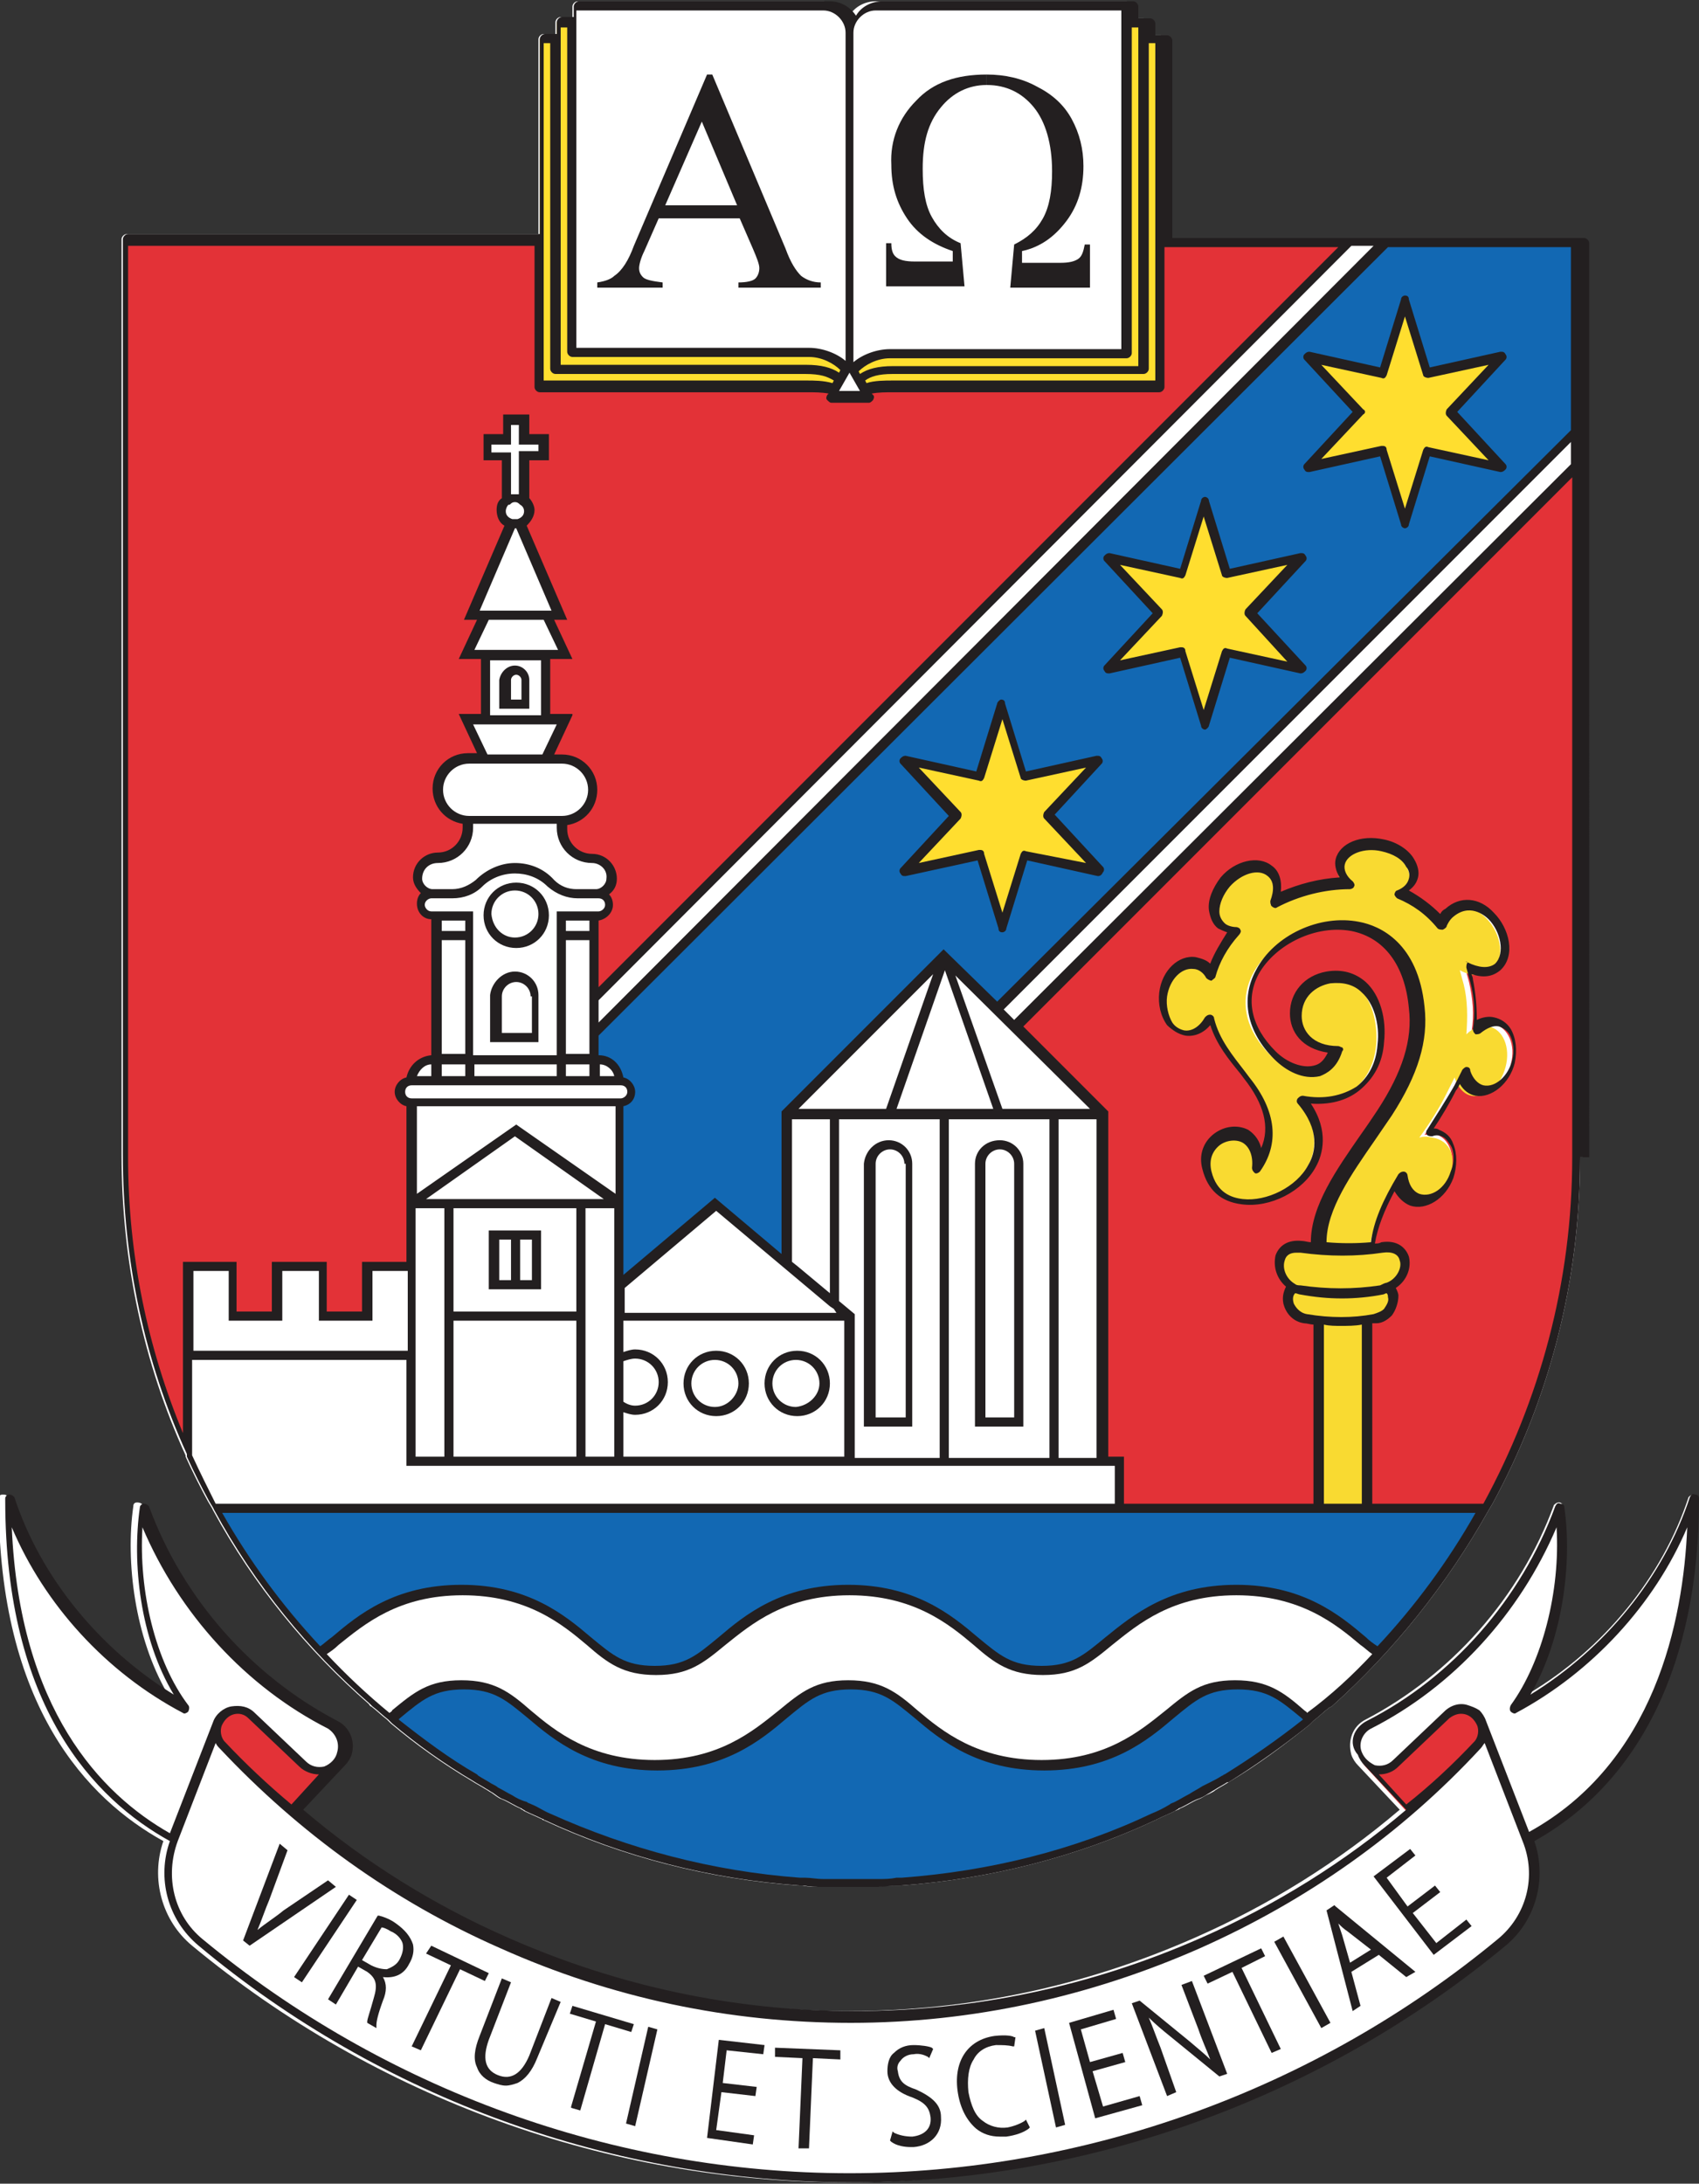 <?xml version="1.0" encoding="utf-8"?>
<!-- Generator: Adobe Illustrator 28.1.0, SVG Export Plug-In . SVG Version: 6.00 Build 0)  -->
<svg version="1.1" id="Layer_1" xmlns="http://www.w3.org/2000/svg" xmlns:xlink="http://www.w3.org/1999/xlink" x="0px" y="0px"
	 viewBox="0 0 130 167" style="enable-background:new 0 0 130 167;" xml:space="preserve">
<rect x="0" y="0" width="130" height="167" fill="#333333" stroke="none"/>
<style type="text/css">
	.st0{fill:#FFFFFF;}
	.st1{clip-path:url(#SVGID_00000078040174902739708890000001086188710806508209_);}
	.st2{fill:#1268B3;}
	.st3{fill:#FFDE2F;}
	.st4{fill:#E33237;}
	.st5{fill:#F9DA31;}
	.st6{fill:#231F20;}
</style>
<g>
	<path class="st0" d="M120.9,88.5c0,9.6-2.4,18.6-6.7,26.5h0l-0.3,0.5c-3.2,5.7-7.3,10.8-12,15l-0.2,0.1c-0.4,0.3-0.8,0.7-1.2,1
		c0,0-0.1,0.1-0.1,0.1l-0.2,0.2h0c-2,1.6-4,3.1-6.2,4.4c0,0,0,0,0,0c-0.3,0.2-0.7,0.4-1,0.6c-0.1,0.1-0.3,0.2-0.5,0.3
		c-0.3,0.1-0.5,0.3-0.8,0.4c-0.5,0.2-0.9,0.5-1.4,0.7c-0.1,0.1-0.2,0.1-0.4,0.2c-0.4,0.2-0.9,0.4-1.3,0.6c-0.1,0-0.1,0.1-0.2,0.1
		c-6,2.8-12.6,4.5-19.5,5c-0.1,0-0.2,0-0.3,0c-0.5,0-0.9,0-1.4,0.1c-0.1,0-0.3,0-0.5,0c-0.6,0-1.1,0-1.7,0s-1.2,0-1.7,0
		c-0.2,0-0.3,0-0.5,0c-0.5,0-0.9,0-1.4-0.1c-0.1,0-0.2,0-0.3,0c-6.9-0.5-13.5-2.2-19.5-5c-0.1,0-0.1-0.1-0.2-0.1
		c-0.4-0.2-0.9-0.4-1.3-0.6c-0.1-0.1-0.2-0.1-0.3-0.2c-0.5-0.2-0.9-0.5-1.4-0.7c-0.3-0.1-0.5-0.3-0.8-0.5c-0.2-0.1-0.3-0.2-0.5-0.3
		c-0.3-0.2-0.7-0.4-1-0.6c0,0,0,0,0,0c-2.2-1.3-4.3-2.8-6.2-4.4h0l-0.2-0.2c0,0-0.1-0.1-0.1-0.1c-0.4-0.3-0.8-0.7-1.2-1
		c-0.1,0-0.1-0.1-0.2-0.2c-4.7-4.1-8.8-9.1-11.9-14.8h0l-0.1-0.2l-0.3-0.5c-0.6-1.1-1.2-2.3-1.7-3.4l0-0.1v0c-3.2-7-4.9-14.8-4.9-23
		v-70c0-0.2,0.2-0.4,0.4-0.4h31.5V3c0-0.2,0.2-0.4,0.4-0.4h0.9V1.7c0-0.2,0.2-0.4,0.4-0.4h0.9V0.5c0-0.2,0.2-0.4,0.4-0.4H63
		c0.9,0,1.6,0.5,2,1.1c0.4-0.7,1.2-1.1,2-1.1h19.2c0.2,0,0.4,0.2,0.4,0.4v0.9h0.9c0.2,0,0.4,0.2,0.4,0.4v0.9h0.9
		c0.2,0,0.4,0.2,0.4,0.4v15.1h31.5c0.2,0,0.4,0.2,0.4,0.4V88.5z"/>
	<path class="st0" d="M129.9,114.7C129.9,114.7,129.9,114.6,129.9,114.7c0-0.2-0.2-0.4-0.3-0.4c-0.2,0-0.3,0.1-0.4,0.2
		c-2,6.1-6.5,11.6-12.2,15c2.6-4.3,3.2-10.1,2.6-14.3c0-0.2-0.2-0.3-0.3-0.3c-0.2,0-0.3,0.1-0.4,0.2c-2.6,7.1-7.9,13-14.4,16.4
		c-1,0.5-1.4,1.6-1.1,2.7c0.1,0.3,0.3,0.6,0.5,0.8c0,0,0,0,0,0l3.2,3.4c-4.7,4-10,7.3-15.7,9.8c-8.4,3.7-17.3,5.6-26.5,5.6
		s-18.1-1.9-26.5-5.6c-5.7-2.5-11-5.8-15.7-9.8l3.2-3.4c0,0,0,0,0,0c0.2-0.2,0.4-0.5,0.5-0.8c0.3-1-0.1-2.2-1.1-2.7
		c-6.5-3.3-11.8-9.3-14.4-16.4c0-0.1-0.2-0.2-0.4-0.2c-0.2,0-0.3,0.1-0.3,0.3c-0.6,4.2,0.1,10,2.6,14.3c-5.7-3.5-10.2-9-12.2-15
		c-0.1-0.2-0.2-0.2-0.4-0.2c-0.2,0-0.3,0.1-0.3,0.3v0.1c0,15.8,6.8,22.9,12.6,26.1c-1,2.9-0.1,6.1,2.2,8c14,11.6,31.8,18.1,50,18.1
		c18.2,0,36-6.4,50-18.1c2.4-2,3.2-5.2,2.2-8C125.4,136.3,129.9,127.1,129.9,114.7z"/>
</g>
<g>
	<defs>
		<rect id="SVGID_1_" width="130" height="167"/>
	</defs>
	<clipPath id="SVGID_00000138560820557688374000000001131531447950897070_">
		<use xlink:href="#SVGID_1_"  style="overflow:visible;"/>
	</clipPath>
	<g style="clip-path:url(#SVGID_00000138560820557688374000000001131531447950897070_);">
		<path class="st2" d="M120.5,18.5V33L76.3,77.2l-4.1-4.1l-12,12v11.4L54.7,92l-7.4,6.2V84.3h0.1c0.4,0,0.8-0.4,0.8-0.8
			s-0.4-0.8-0.8-0.8h-0.1c0-0.9-0.7-1.6-1.6-1.6h-0.3v-2L106,18.5H120.5z M111,31.5l3.9-4.3l-5.7,1.3l-1.7-5.6l-1.7,5.6l-5.7-1.3
			l3.9,4.3l-3.9,4.3l5.7-1.3l1.7,5.6l1.7-5.6l5.7,1.3L111,31.5z M95.6,46.9l3.9-4.3l-5.7,1.3l-1.7-5.6l-1.7,5.6l-5.7-1.3l3.9,4.3
			l-3.9,4.3l5.7-1.3l1.7,5.6l1.7-5.6l5.7,1.3L95.6,46.9z M80.2,62.3l3.9-4.3l-5.7,1.3l-1.7-5.6l-1.7,5.6L69.3,58l3.9,4.3l-3.9,4.3
			l5.7-1.3l1.7,5.6l1.7-5.6l5.7,1.3L80.2,62.3z"/>
		<path class="st3" d="M115,27.2l-3.9,4.3l3.9,4.3l-5.7-1.3l-1.7,5.6l-1.7-5.6l-5.7,1.3l3.9-4.3l-3.9-4.3l5.7,1.3l1.7-5.6l1.7,5.6
			L115,27.2z"/>
		<path class="st2" d="M104.6,115.4h9.1c-2.2,4-5,7.8-8.1,11.1c-0.4-0.3-0.8-0.6-1.2-1c-2-1.6-4.7-3.9-9.7-3.9c-5,0-7.7,2.2-9.7,3.9
			c-1.7,1.4-2.7,2.2-5.1,2.2c-2.4,0-3.4-0.8-5.1-2.2c-2-1.6-4.7-3.9-9.7-3.9s-7.7,2.2-9.7,3.9c-1.7,1.4-2.7,2.2-5.1,2.2
			c-2.4,0-3.4-0.8-5.1-2.2c-2-1.6-4.7-3.9-9.7-3.9c-5,0-7.7,2.2-9.7,3.9c-0.4,0.4-0.8,0.7-1.2,1c-3.1-3.3-5.8-7.1-8.1-11.1H104.6z"
			/>
		<path class="st4" d="M113.3,131.7c0.1,0.2,0.1,0.4,0.1,0.6c0,0.4-0.1,0.8-0.4,1.1c-1.7,1.8-3.5,3.5-5.4,5.1l-3.4-3.7
			c0.7,0.7,1.8,0.8,2.6,0.1l3.9-3.7C111.5,130.3,112.9,130.6,113.3,131.7z"/>
		<path class="st2" d="M99.7,131.1c0.2,0.1,0.3,0.3,0.5,0.4c-9.6,7.9-21.9,12.6-35.2,12.6c-6.7,0-13.1-1.2-19-3.4
			c-5.9-2.2-11.4-5.3-16.2-9.3c0.2-0.1,0.3-0.3,0.5-0.4c1.7-1.4,2.7-2.2,5.1-2.2c2.4,0,3.4,0.8,5.1,2.2c2,1.6,4.7,3.9,9.7,3.9
			s7.7-2.2,9.7-3.9c1.7-1.4,2.7-2.2,5.1-2.2c2.4,0,3.4,0.8,5.1,2.2c2,1.6,4.7,3.9,9.7,3.9s7.7-2.2,9.7-3.9c1.7-1.4,2.7-2.2,5.1-2.2
			C97,128.8,98.1,129.7,99.7,131.1z"/>
		<path class="st3" d="M99.5,42.6l-3.9,4.3l3.9,4.3l-5.7-1.3l-1.7,5.6l-1.7-5.6l-5.7,1.3l3.9-4.3l-3.9-4.3l5.7,1.3l1.7-5.6l1.7,5.6
			L99.5,42.6z"/>
		<path class="st4" d="M108,91.9c1,0.4,2.3-0.5,2.9-1.9c0.5-1.4,0.1-2.8-0.9-3.2c-0.3-0.1-0.6-0.1-1,0c0.7-1.1,1.5-2.3,2.1-3.4
			c0.2-0.4,0.4-0.8,0.6-1.2c0.2,0.7,0.7,1.2,1.3,1.4c1.1,0.2,2.3-0.7,2.6-2.2c0.4-1.5-0.2-2.8-1.3-3.1c-0.6-0.1-1.2,0.1-1.7,0.6
			c0.2-1.3,0.1-2.5-0.2-3.8c-0.1-0.4-0.2-0.7-0.3-1.1c0.9,0.5,1.8,0.5,2.5,0c1.9-1.9-1.2-6.5-3.7-4.1c-0.3,0.2-0.4,0.5-0.5,0.8
			c-0.9-1-2-1.9-3.3-2.4c0.6-0.2,1-0.6,1.1-1.1c0.3-1-0.8-2.1-2.3-2.5c-1.5-0.3-3,0.2-3.2,1.2c-0.1,0.6,0.1,1.2,0.7,1.7
			c-2,0-4.1,0.5-5.8,1.4c0.4-0.9,0.3-1.8-0.3-2.4c-0.9-0.7-2.4-0.3-3.4,0.8c-1,1.1-1.2,2.6-0.3,3.3c0.3,0.3,0.7,0.4,1.2,0.3
			c-0.9,1-1.6,2.1-1.9,3.4c-0.3-0.5-0.7-0.9-1.3-0.9c-1.1-0.1-2.2,0.9-2.4,2.4c-0.2,1.5,0.5,2.8,1.6,2.9c0.8,0.1,1.5-0.4,2-1.2
			c0.5,1.9,1.7,3.3,2.8,4.6c1.6,2.1,2.5,4.5,0.8,6.7c0.3-3.8-4.7-2.8-3.9,0.4c1.4,5.6,12.2,0.6,7.1-5.4c3.4,0.6,5.8-1.1,6.1-4.2
			c0.2-2.6-1-5.5-4-5.1c-1.3,0.2-2.5,1.3-2.5,2.8c0,1.3,1,2.6,3.1,2.7c-0.8,2.5-3.2,1.8-4.7,0.4c-7.5-7.6,9.6-16.1,10.9-3.6
			c0.3,2.9-0.8,5.6-2.4,8.1c-2.1,3.2-5.4,6.9-5.1,10.3c-0.4,0-0.8-0.1-1.1-0.1c-2.1-0.3-2.1,2.3-0.6,3c-0.8,0.6-0.4,2.3,0.9,2.5
			c0.3,0.1,0.7,0.1,1,0.1v14.4H85.7v-3.6h-1.4V85.2l-6.6-6.6l42.9-42.9v52.8c0,9.7-2.5,18.9-6.9,26.9h-9.1v-14.4
			c0.2,0,0.4-0.1,0.6-0.1c1.4-0.2,1.9-1.9,1.1-2.5c1.8-0.7,1.8-3.4-0.4-3c-0.3,0-0.7,0.1-1,0.1c0.2-1.8,1-3.6,2.1-5.3
			C106.9,91,107.3,91.6,108,91.9z"/>
		<path class="st5" d="M110.9,90c-0.5,1.4-1.8,2.2-2.9,1.9c-0.7-0.2-1.1-0.9-1.1-1.7c-1,1.7-1.9,3.5-2.1,5.3c0.3,0,0.7-0.1,1-0.1
			c2.2-0.3,2.2,2.3,0.4,3c0.8,0.6,0.4,2.2-1.1,2.5c-0.2,0-0.4,0.1-0.6,0.1v14.4h-3.7V101c-0.3,0-0.7-0.1-1-0.1
			c-1.3-0.2-1.7-1.9-0.9-2.5c-1.5-0.7-1.5-3.3,0.6-3c0.4,0.1,0.8,0.1,1.1,0.1c-0.3-3.4,3-7.1,5.1-10.3c1.6-2.4,2.8-5.1,2.4-8.1
			c-1.3-12.4-18.4-4-10.9,3.6c1.5,1.4,3.9,2.1,4.7-0.4c-2.1-0.1-3.1-1.4-3.1-2.7c0-1.6,1.1-2.6,2.5-2.8c3-0.5,4.2,2.5,4,5.1
			c-0.3,3.2-2.7,4.8-6.1,4.2c5.1,6-5.7,11-7.1,5.4c-0.8-3.2,4.2-4.2,3.9-0.4c1.7-2.3,0.9-4.7-0.8-6.7c-1.1-1.3-2.3-2.8-2.8-4.6
			c-0.5,0.8-1.2,1.3-2,1.2c-1.1-0.1-1.8-1.5-1.6-2.9c0.2-1.5,1.3-2.6,2.4-2.4c0.5,0.1,1,0.4,1.3,0.9c0.4-1.3,1-2.4,1.9-3.4
			c-0.4,0-0.9-0.1-1.2-0.3c-0.9-0.7-0.7-2.2,0.3-3.3c1-1.1,2.5-1.5,3.4-0.8c0.6,0.5,0.7,1.4,0.3,2.4c1.8-0.9,3.8-1.4,5.8-1.4
			c-0.5-0.5-0.8-1.1-0.7-1.7c0.3-1,1.7-1.6,3.2-1.2c1.5,0.3,2.6,1.5,2.3,2.5c-0.1,0.5-0.5,0.9-1.1,1.1c1.3,0.5,2.4,1.4,3.3,2.4
			c0.1-0.3,0.2-0.6,0.5-0.8c2.5-2.4,5.6,2.2,3.7,4.1c-0.6,0.5-1.6,0.5-2.5,0c0.1,0.4,0.2,0.7,0.3,1.1c0.3,1.2,0.3,2.5,0.2,3.8
			c0.5-0.5,1.1-0.7,1.7-0.6c1.1,0.2,1.7,1.6,1.3,3.1c-0.4,1.5-1.5,2.4-2.6,2.2c-0.6-0.1-1.1-0.7-1.3-1.4c-0.2,0.4-0.4,0.8-0.6,1.2
			c-0.6,1.2-1.3,2.3-2.1,3.4c0.3-0.1,0.6-0.1,1,0C111,87.2,111.5,88.6,110.9,90z"/>
		<path class="st3" d="M88.7,18.5v11H68.3c-0.7,0-1.5,0-2.1,0.3l-0.9-1.5c0.5-0.6,1.4-1.1,2.4-1.2c0.1,0,0.1,0,0.2,0
			c0.1,0,0.2,0,0.3,0h18.1V1.7h1.3V3h1.3V18.5z"/>
		<path class="st3" d="M84.1,58l-3.9,4.3l3.9,4.3l-5.7-1.3l-1.7,5.6l-1.7-5.6l-5.7,1.3l3.9-4.3L69.3,58l5.7,1.3l1.7-5.6l1.7,5.6
			L84.1,58z"/>
		<path class="st3" d="M67.8,27c-0.1,0-0.1,0-0.2,0C67.7,27,67.7,27,67.8,27z"/>
		<path class="st4" d="M32,67.2c0,0.6,0.5,1.1,1.1,1.1h-0.1c-0.2,0-0.4,0.1-0.6,0.2c-0.1,0.1-0.2,0.3-0.2,0.6c0,0.5,0.4,0.8,0.8,0.8
			h0.3v11h-0.3c-0.9,0-1.6,0.7-1.6,1.6h-0.1c-0.5,0-0.8,0.4-0.8,0.8s0.4,0.8,0.8,0.8h0.1v12.6h-3.4v3.8h-3.4v-3.8h-3.4v3.8h-3.4
			v-3.8h-3.4v14.6c-3.2-7-4.9-14.7-4.9-22.9v-70h31.8v11h20.4c0.7,0,1.5,0,2.1,0.3l-0.3,0.5h2.9l-0.3-0.5c0.6-0.3,1.5-0.3,2.1-0.3
			h20.4v-11h14.6L45.5,76.3V70h0.3c0.2,0,0.4-0.1,0.6-0.2c0.1-0.1,0.2-0.3,0.2-0.6c0-0.4-0.4-0.8-0.8-0.8h-0.1
			c0.6,0,1.1-0.5,1.1-1.1c0-0.9-0.7-1.6-1.6-1.6c-1.3,0-2.3-1-2.3-2.3v-0.6c1.3,0,2.3-1,2.3-2.3S44.3,58,43,58h-1.2l1.4-3h-1.4v-5
			h1.4l-1.4-3h1l-3.1-7c0.4-0.1,0.8-0.5,0.8-1c0-0.3-0.1-0.6-0.4-0.8v-3.4h1.5v-1.3h-1.5v-1.5h-1.3v1.5h-1.5v1.3h1.5v3.4
			c-0.2,0.2-0.4,0.5-0.4,0.8c0,0.2,0.1,0.5,0.2,0.6c0.1,0.2,0.3,0.3,0.5,0.4l-3.1,7h1l-1.4,3h1.4v5h-1.4l1.4,3h-1.2
			c-1.3,0-2.3,1.1-2.3,2.3s1,2.3,2.3,2.3v0.6c0,1.3-1,2.3-2.3,2.3C32.7,65.6,32,66.3,32,67.2z"/>
		<path class="st3" d="M61.9,27c1.2,0,2.3,0.6,2.8,1.3l-0.9,1.5c-0.6-0.3-1.5-0.3-2.1-0.3H41.3V3h1.3l0-1.3h1.3V27H61.9z"/>
		<path class="st4" d="M25.8,134.8l-3.4,3.7c-1.9-1.6-3.7-3.3-5.4-5.1c-0.3-0.3-0.4-0.7-0.4-1.1c0-0.2,0-0.4,0.1-0.6
			c0.4-1.1,1.8-1.4,2.6-0.6l3.9,3.7C23.9,135.6,25.1,135.5,25.8,134.8z"/>
		<path class="st0" d="M30.8,148.7c0.1,0.4,0.1,0.7-0.2,1.2c-0.2,0.4-0.5,0.6-0.9,0.7c-0.4,0.1-0.8,0-1.2-0.3l-0.7-0.4l1.5-2.5
			c0.1,0,0.4,0.1,0.7,0.3C30.4,148,30.7,148.3,30.8,148.7z"/>
		<path class="st0" d="M104.9,149.1l-1.6,1l-0.6-2.2c-0.1-0.3-0.2-0.6-0.3-0.9c0.2,0.2,0.5,0.4,0.7,0.6L104.9,149.1z"/>
		<path class="st0" d="M129.1,116.8c-0.3,7.2-2.5,18-12.1,23.3l-3.3-8.5c-0.1-0.3-0.3-0.6-0.6-0.8c-0.2-0.2-0.5-0.4-0.9-0.4
			c-0.7-0.1-1.3,0-1.8,0.5l-3.9,3.7c-0.4,0.4-0.9,0.5-1.4,0.4c-0.5-0.1-0.9-0.5-1-1c-0.2-0.7,0.1-1.4,0.7-1.8
			c6.2-3.2,11.3-8.8,14.2-15.4c0.3,4.9-1,10.3-3.5,13.6c-0.1,0.1-0.1,0.3,0,0.5c0.1,0.1,0.3,0.2,0.4,0.1
			C121.9,127.9,126.7,122.7,129.1,116.8z"/>
		<path class="st0" d="M43.8,153.4l-0.2,0.6l2,0.6l-1.9,6.5l0,0.1l0.7,0.2l1.9-6.6l2,0.6l0.2-0.6L43.8,153.4z M58.4,157.1l0.1-0.7
			L55,156l-0.9,7.5l3.7,0.5l0.1-0.7l-2.9-0.4l0.4-2.9l2.6,0.3l0.1-0.7l-2.6-0.3l0.3-2.5L58.4,157.1z M59.4,156.5l0,0.7l2.1,0.1
			l-0.3,6.9l0.8,0l0.3-6.9l2.1,0.1l0-0.7L59.4,156.5z M37.1,151.6l0.3-0.6l-4.4-2.1l-0.3,0.6l1.9,0.9l-3,6.2l0.7,0.3l3-6.2
			L37.1,151.6z M42.8,153.1l-0.7-0.3l-1.7,4.4c-0.5,1.4-1.4,1.9-2.4,1.5c-1-0.4-1.2-1.3-0.7-2.7l1.7-4.4l-0.7-0.3l-1.7,4.4
			c-0.4,0.9-0.4,1.7-0.2,2.4c0.2,0.5,0.7,0.9,1.3,1.2c0.3,0.1,0.6,0.2,0.9,0.2s0.6-0.1,0.9-0.2c0.6-0.3,1.1-0.9,1.5-1.9L42.8,153.1z
			 M91.2,151.5l-0.7,0.3l1.3,3.4c0.3,0.9,0.6,1.5,0.9,2.3c-0.4-0.4-0.9-0.8-1.6-1.4l-3.8-3.1l-0.6,0.2l2.7,7.1L90,160l-1.3-3.4
			c-0.4-1-0.6-1.7-0.9-2.3c0.5,0.5,1.1,1,1.6,1.4l3.8,3.1l0.6-0.2L91.2,151.5z M92.2,151.1l0.3,0.6l1.9-0.9l3,6.2l0.7-0.3l-3-6.2
			l1.9-0.9l-0.3-0.6L92.2,151.1z M116.5,140.8c1,2.7,0.3,5.7-1.9,7.5c-13.9,11.5-31.5,17.9-49.6,17.9s-35.6-6.4-49.5-17.9
			c-2.2-1.8-3-4.8-1.9-7.5l2.9-7.5c0.1,0.1,0.2,0.3,0.3,0.4c6.1,6.6,13.4,11.7,21.5,15.3c8.4,3.7,17.4,5.7,26.8,5.7
			s18.3-1.9,26.7-5.7c8.2-3.6,15.4-8.8,21.5-15.3c0.1-0.1,0.2-0.2,0.3-0.4L116.5,140.8z M112.6,147.4l-0.4-0.5l-2.3,1.8l-1.8-2.3
			l2.1-1.6l-0.4-0.5l-2.1,1.6l-1.6-2l2.2-1.7l-0.4-0.5l-2.8,2.1l4.6,6L112.6,147.4z M107.5,151.2l0.7-0.4l-6.1-5l-0.1-0.1l-0.6,0.4
			l2,7.7l0.6-0.4l-0.7-2.6l2-1.3L107.5,151.2z M101.8,154.7l-3.6-6.6l-0.7,0.4l3.6,6.6L101.8,154.7z M87.4,160.9l-0.2-0.7l-2.8,0.8
			l-0.8-2.8l2.5-0.7l-0.2-0.7l-2.5,0.7l-0.7-2.5l2.7-0.8l-0.2-0.7l-3.4,1l2,7.3L87.4,160.9z M81.5,162.5l-1.6-7.4l-0.7,0.2l1.6,7.4
			L81.5,162.5z M78.9,162.8l-0.3-0.6l-0.1,0.1c-0.3,0.2-0.8,0.4-1.3,0.5c-0.8,0.1-1.5-0.1-2-0.5c-0.5-0.5-0.9-1.2-1.1-2.2
			c-0.2-1,0-1.9,0.4-2.5c0.4-0.6,1-1,1.7-1.1c0.5-0.1,0.9,0,1.3,0.1l0.1,0l0.1-0.7l-0.1,0c-0.2-0.1-0.7-0.2-1.5-0.1
			c-2.1,0.3-3.2,2-2.8,4.4c0.2,1.2,0.7,2.2,1.4,2.7c0.5,0.4,1.1,0.6,1.8,0.6c0.2,0,0.3,0,0.5,0C77.8,163.3,78.4,163.1,78.9,162.8
			L78.9,162.8z M69.9,164.2c1.4-0.1,2.2-1,2.1-2.3c-0.1-1-0.6-1.6-1.9-2.1c-0.9-0.4-1.4-0.7-1.4-1.4c0-0.3,0.1-0.6,0.2-0.8
			c0.2-0.3,0.6-0.4,1-0.5c0.5,0,0.9,0.1,1.1,0.2l0.1,0.1l0.3-0.7l-0.1-0.1c-0.2-0.1-0.7-0.3-1.4-0.2c-0.6,0-1.1,0.3-1.5,0.6
			c-0.4,0.4-0.5,0.9-0.5,1.4c0.1,0.9,0.7,1.6,1.9,2c0.9,0.4,1.3,0.8,1.4,1.5c0.1,0.8-0.5,1.4-1.4,1.5c-0.5,0-1-0.1-1.4-0.3l-0.1-0.1
			l-0.2,0.7l0.1,0.1c0.3,0.2,0.9,0.4,1.5,0.4C69.8,164.2,69.8,164.2,69.9,164.2z M48.7,162.5l1.7-7.4l-0.7-0.2l-1.7,7.4L48.7,162.5z
			 M31.3,150.1c0.3-0.5,0.4-1,0.3-1.5c-0.2-0.6-0.6-1.1-1.3-1.5c-0.4-0.3-0.9-0.5-1.3-0.6l-0.1,0l-3.8,6.4l0.6,0.4l1.7-2.9l0.7,0.4
			c0.7,0.4,0.9,1,0.5,2c-0.4,1.1-0.5,1.6-0.5,1.8v0.1l0.7,0.4l0-0.2c0-0.3,0.2-0.8,0.5-1.9c0.3-0.8,0.3-1.4,0-1.8
			C30.2,151.3,30.9,150.9,31.3,150.1z M23.1,151.6l4.2-6.3l-0.6-0.4l-4.2,6.3L23.1,151.6z M19.2,148.8l6.6-4.5l-0.6-0.5l-3.4,2.3
			c-0.7,0.4-1.4,1-2,1.5c0.3-0.7,0.6-1.6,0.9-2.3l1.4-3.8l-0.6-0.5l-2.8,7.4L19.2,148.8z"/>
		<path class="st0" d="M25.1,132.3c0.6,0.3,0.9,1.1,0.7,1.8c-0.2,0.5-0.6,0.8-1,1c-0.5,0.1-1,0-1.4-0.4l-3.9-3.7
			c-0.5-0.5-1.2-0.7-1.8-0.5c-0.6,0.1-1.2,0.6-1.4,1.2h0l-3.3,8.5c-5.4-3-11.6-9.4-12.1-23.4c2.5,5.9,7.3,11.1,13.1,14.2
			c0.2,0.1,0.3,0,0.4-0.1c0.1-0.1,0.1-0.3,0-0.5c-2.4-3.3-3.8-8.7-3.5-13.6C13.8,123.5,18.9,129.1,25.1,132.3z"/>
		<path class="st6" d="M107.7,145.8l2.1-1.6l0.4,0.5l-2.1,1.6l1.8,2.3l2.3-1.8l0.4,0.5l-2.9,2.2l-4.6-6l2.8-2.1l0.4,0.5l-2.2,1.7
			L107.7,145.8z"/>
		<path class="st6" d="M104.3,31.7l-3.2,3.4l4.6-1c0,0,0.1,0,0.1,0c0.2,0,0.3,0.1,0.3,0.3l1.4,4.5l1.4-4.5c0.1-0.2,0.2-0.3,0.4-0.2
			l4.6,1l-3.2-3.4c-0.1-0.1-0.1-0.3,0-0.5l3.2-3.4l-4.6,1c-0.2,0-0.4-0.1-0.4-0.2l-1.4-4.5l-1.4,4.5c-0.1,0.2-0.2,0.3-0.4,0.2
			l-4.6-1l3.2,3.4C104.5,31.4,104.5,31.6,104.3,31.7z M111.5,31.5l3.7,4c0.1,0.1,0.1,0.3,0,0.4c-0.1,0.1-0.2,0.2-0.4,0.2l-5.4-1.2
			l-1.6,5.2c0,0.2-0.2,0.3-0.3,0.3s-0.3-0.1-0.3-0.3l-1.6-5.2l-5.4,1.2c-0.2,0-0.3,0-0.4-0.2c-0.1-0.1-0.1-0.3,0-0.4l3.7-4l-3.7-4
			c-0.1-0.1-0.1-0.3,0-0.4c0.1-0.1,0.2-0.2,0.4-0.2l5.4,1.2l1.6-5.2c0-0.2,0.2-0.3,0.3-0.3c0.2,0,0.3,0.1,0.3,0.3l1.6,5.2l5.4-1.2
			c0.2,0,0.3,0,0.4,0.2c0.1,0.1,0.1,0.3,0,0.4L111.5,31.5z"/>
		<path class="st6" d="M103.3,150.1l1.6-1l-1.8-1.4c-0.3-0.2-0.5-0.4-0.7-0.6c0.1,0.3,0.2,0.6,0.3,0.9L103.3,150.1z M103.4,150.8
			l0.7,2.6l-0.6,0.4l-2-7.7l0.6-0.4l0.1,0.1l6.1,5l-0.7,0.4l-2.1-1.7L103.4,150.8z"/>
		<path class="st6" d="M98.2,148.1l3.6,6.6l-0.7,0.4l-3.6-6.6L98.2,148.1z"/>
		<path class="st6" d="M95,150.5l3,6.2l-0.7,0.3l-3-6.2l-1.9,0.9l-0.3-0.6l4.4-2.1l0.3,0.6L95,150.5z"/>
		<path class="st6" d="M95.3,47.1c-0.1-0.1-0.1-0.3,0-0.5l3.2-3.4l-4.6,1c-0.2,0-0.4-0.1-0.4-0.2l-1.4-4.5L90.7,44
			c-0.1,0.2-0.2,0.3-0.4,0.2l-4.6-1l3.2,3.4c0.1,0.1,0.1,0.3,0,0.5l-3.2,3.4l4.6-1c0,0,0.1,0,0.1,0c0.2,0,0.3,0.1,0.3,0.3l1.4,4.5
			l1.4-4.5c0.1-0.2,0.2-0.3,0.4-0.2l4.6,1L95.3,47.1z M94.1,43.5l5.4-1.2c0.2,0,0.3,0,0.4,0.2c0.1,0.1,0.1,0.3,0,0.4l-3.7,4l3.7,4
			c0.1,0.1,0.1,0.3,0,0.4c-0.1,0.1-0.2,0.2-0.4,0.2l-5.4-1.2l-1.6,5.2c0,0.1-0.2,0.3-0.3,0.3s-0.3-0.1-0.3-0.3l-1.6-5.2l-5.4,1.2
			c-0.2,0-0.3,0-0.4-0.2c-0.1-0.1-0.1-0.3,0-0.4l3.7-4l-3.7-4c-0.1-0.1-0.1-0.3,0-0.4c0.1-0.1,0.2-0.2,0.4-0.2l5.4,1.2l1.6-5.2
			c0-0.2,0.2-0.3,0.3-0.3s0.3,0.1,0.3,0.3L94.1,43.5z"/>
		<path class="st6" d="M91.2,151.5l2.7,7.1l-0.6,0.2l-3.8-3.1c-0.5-0.4-1.1-0.9-1.6-1.4c0.3,0.7,0.5,1.3,0.9,2.3L90,160l-0.7,0.3
			l-2.7-7.1l0.6-0.2l3.8,3.1c0.7,0.6,1.2,1,1.6,1.4c-0.3-0.8-0.6-1.4-0.9-2.3l-1.3-3.4L91.2,151.5z"/>
		<path class="st6" d="M84.4,161.1l2.8-0.8l0.2,0.7l-3.6,1l-2-7.3l3.4-1l0.2,0.7l-2.7,0.8l0.7,2.5l2.5-0.7l0.2,0.7l-2.5,0.7
			L84.4,161.1z"/>
		<path class="st6" d="M79.9,155.1l1.6,7.4l-0.7,0.2l-1.6-7.4L79.9,155.1z"/>
		<path class="st6" d="M78.2,20.1h2.9c0.7,0,1.1-0.1,1.4-0.3c0.3-0.2,0.4-0.6,0.5-1.1h0.4V22h-6.1l0.3-3.3c1-0.5,1.7-1.1,2.2-2
			c0.5-0.9,0.7-2.1,0.7-3.6c0-2.1-0.5-3.8-1.4-4.9c-0.9-1.1-2.1-1.7-3.6-1.7l0-0.8c1.4,0,2.7,0.3,3.8,0.9c1.2,0.6,2.1,1.4,2.7,2.5
			c0.6,1.1,0.9,2.3,0.9,3.6c0,1.6-0.4,3-1.3,4.2c-0.9,1.2-2,2-3.4,2.3L78.2,20.1z"/>
		<path class="st6" d="M77.6,108.4V89c0-0.6-0.5-1.1-1.1-1.1s-1.1,0.5-1.1,1.1v19.4H77.6z M76.5,87.2c1,0,1.8,0.8,1.8,1.8v20.1h-3.7
			V89C74.6,88,75.4,87.2,76.5,87.2z"/>
		<path class="st6" d="M77.1,162.7c0.5-0.1,1-0.3,1.3-0.5l0.1-0.1l0.3,0.6l-0.1,0.1c-0.4,0.3-1,0.5-1.7,0.6c-0.2,0-0.3,0-0.5,0
			c-0.7,0-1.3-0.2-1.8-0.6c-0.7-0.6-1.2-1.5-1.4-2.7c-0.4-2.4,0.7-4.1,2.8-4.4c0.9-0.1,1.4,0,1.5,0.1l0.1,0l-0.1,0.7l-0.1,0
			c-0.4-0.1-0.8-0.1-1.3-0.1c-0.8,0.1-1.4,0.5-1.7,1.1c-0.4,0.6-0.5,1.5-0.4,2.5c0.2,1,0.5,1.8,1.1,2.2
			C75.7,162.6,76.4,162.8,77.1,162.7z"/>
		<path class="st6" d="M70.1,7.7c1.3-1.4,3.1-2,5.4-2h0l0,0.8c-1.4,0-2.6,0.6-3.5,1.7c-1,1.2-1.4,2.7-1.4,4.7c0,1.6,0.2,2.8,0.7,3.7
			c0.5,0.9,1.2,1.6,2.2,2l0.3,3.3h-6v-3.3h0.4c0,0.5,0.1,0.8,0.3,1c0.3,0.3,0.8,0.4,1.5,0.4h2.9v-0.8c-1.5-0.5-2.7-1.3-3.5-2.5
			c-0.8-1.2-1.2-2.5-1.2-4.1C68.1,10.7,68.8,9,70.1,7.7z"/>
		<path class="st6" d="M83.1,66l-3.2-3.4c-0.1-0.1-0.1-0.3,0-0.5l3.2-3.4l-4.6,1c-0.2,0-0.4-0.1-0.4-0.2L76.7,55l-1.4,4.5
			c-0.1,0.2-0.2,0.3-0.4,0.2l-4.6-1l3.2,3.4c0.1,0.1,0.1,0.3,0,0.5L70.3,66l4.6-1c0,0,0.1,0,0.1,0c0.2,0,0.3,0.1,0.3,0.3l1.4,4.5
			l1.4-4.5c0.1-0.2,0.2-0.3,0.4-0.2L83.1,66z M80.7,62.3l3.7,4c0.1,0.1,0.1,0.3,0,0.4C84.3,66.9,84.2,67,84,67l-5.4-1.2L77,71
			c0,0.2-0.2,0.3-0.3,0.3c-0.2,0-0.3-0.1-0.3-0.3l-1.6-5.2L69.3,67c-0.2,0-0.3,0-0.4-0.2c-0.1-0.1-0.1-0.3,0-0.4l3.7-4l-3.7-4
			c-0.1-0.1-0.1-0.3,0-0.4c0.1-0.1,0.2-0.2,0.4-0.2l5.4,1.2l1.6-5.2c0-0.1,0.2-0.3,0.3-0.3c0.2,0,0.3,0.1,0.3,0.3l1.6,5.2l5.4-1.2
			c0.2,0,0.3,0,0.4,0.2c0.1,0.1,0.1,0.3,0,0.4L80.7,62.3z"/>
		<path class="st6" d="M72,161.9c0.1,1.3-0.8,2.2-2.1,2.3c-0.1,0-0.1,0-0.2,0c-0.5,0-1.1-0.1-1.5-0.4l-0.1-0.1l0.2-0.7l0.1,0.1
			c0.4,0.2,0.9,0.3,1.4,0.3c0.9-0.1,1.5-0.6,1.4-1.5c-0.1-0.7-0.4-1.1-1.4-1.5c-1.2-0.4-1.9-1.1-1.9-2c0-0.5,0.1-1.1,0.5-1.4
			c0.4-0.4,0.9-0.6,1.5-0.6c0.6,0,1.2,0.1,1.4,0.2l0.1,0.1l-0.3,0.7l-0.1-0.1c-0.2-0.1-0.6-0.3-1.1-0.2c-0.4,0-0.8,0.2-1,0.5
			c-0.2,0.2-0.3,0.5-0.2,0.8c0.1,0.8,0.5,1.1,1.4,1.4C71.4,160.4,72,161,72,161.9z"/>
		<path class="st6" d="M69.2,89c0-0.6-0.5-1.1-1.1-1.1s-1.1,0.5-1.1,1.1v19.4h2.3V89z M68,87.2c1,0,1.8,0.8,1.8,1.8v20.1h-3.7V89
			C66.2,88,67,87.2,68,87.2z"/>
		<path class="st6" d="M64.3,156.8l0,0.7l-2.1-0.1l-0.3,6.9l-0.8,0l0.3-6.9l-2.1-0.1l0-0.7L64.3,156.8z"/>
		<path class="st6" d="M62.7,105.8c0-1-0.8-1.8-1.8-1.8c-1,0-1.8,0.8-1.8,1.8c0,1,0.8,1.8,1.8,1.8C61.9,107.5,62.7,106.7,62.7,105.8
			z M61,103.3c1.4,0,2.5,1.1,2.5,2.5c0,1.4-1.1,2.5-2.5,2.5c-1.4,0-2.5-1.1-2.5-2.5C58.5,104.4,59.6,103.3,61,103.3z"/>
		<path class="st6" d="M54.1,163.5L55,156l3.5,0.4l-0.1,0.7l-2.8-0.3l-0.3,2.5l2.6,0.3l-0.1,0.7l-2.6-0.3l-0.4,2.9l2.9,0.4l-0.1,0.7
			L54.1,163.5z"/>
		<path class="st6" d="M57.3,105.8c0,1.4-1.1,2.5-2.5,2.5c-1.4,0-2.5-1.1-2.5-2.5c0-1.4,1.1-2.5,2.5-2.5
			C56.2,103.3,57.3,104.4,57.3,105.8z M56.5,105.8c0-1-0.8-1.8-1.8-1.8s-1.8,0.8-1.8,1.8c0,1,0.8,1.8,1.8,1.8S56.5,106.7,56.5,105.8
			z"/>
		<path class="st6" d="M49.6,155l-1.7,7.4l0.7,0.2l1.7-7.4L49.6,155z"/>
		<path class="st6" d="M48.5,18.8l5.6-13.1h0.4l5.6,13.3c0.4,1.1,0.8,1.7,1.2,2.1c0.4,0.3,0.9,0.5,1.5,0.5V22h-6.3v-0.4
			c0.6,0,1.1-0.1,1.3-0.3c0.2-0.2,0.3-0.5,0.3-0.8c0-0.3-0.2-0.8-0.5-1.5l-1-2.3h-6.2l-1.1,2.5c-0.3,0.6-0.4,1.1-0.4,1.3
			c0,0.3,0.1,0.5,0.3,0.7c0.2,0.2,0.7,0.3,1.5,0.4V22h-5v-0.4c0.7-0.1,1.1-0.3,1.3-0.5C47.6,20.7,48.1,19.9,48.5,18.8z M56.4,15.7
			l-2.7-6.4l-2.8,6.4H56.4z"/>
		<path class="st6" d="M43.8,153.4l4.7,1.4l-0.2,0.6l-2-0.6l-1.9,6.6l-0.7-0.2l0-0.1l1.9-6.5l-2-0.6L43.8,153.4z"/>
		<path class="st6" d="M39.9,53.5V52c0-0.2-0.2-0.4-0.4-0.4c-0.2,0-0.4,0.2-0.4,0.4v1.5H39.9z M39.4,50.9c0.6,0,1.1,0.5,1.1,1.1v2.2
			h-2.3V52C38.3,51.4,38.8,50.9,39.4,50.9z"/>
		<path class="st6" d="M39.4,74.3c1,0,1.8,0.8,1.8,1.8v3.6h-3.7v-3.6C37.6,75.2,38.4,74.3,39.4,74.3z M40.6,76.2
			c0-0.6-0.5-1.1-1.1-1.1c-0.6,0-1.1,0.5-1.1,1.1V79h2.3V76.2z"/>
		<path class="st6" d="M39.1,94.8h-0.9v3.1h0.9V94.8z M39.8,97.9h0.9v-3.1h-0.9V97.9z M41.4,94.1v4.5h-4v-4.5H41.4z"/>
		<path class="st6" d="M39.4,71.7c1,0,1.8-0.8,1.8-1.8s-0.8-1.8-1.8-1.8c-1,0-1.8,0.8-1.8,1.8C37.7,71,38.5,71.7,39.4,71.7z M37,70
			c0-1.4,1.1-2.5,2.5-2.5c1.4,0,2.5,1.1,2.5,2.5s-1.1,2.5-2.5,2.5C38.1,72.5,37,71.4,37,70z"/>
		<path class="st6" d="M41.1,157.4c-0.4,1-0.9,1.6-1.5,1.9c-0.3,0.1-0.6,0.2-0.9,0.2c-0.3,0-0.6-0.1-0.9-0.2
			c-0.6-0.2-1.1-0.6-1.3-1.2c-0.3-0.6-0.2-1.4,0.2-2.4l1.7-4.4l0.7,0.3l-1.7,4.4c-0.5,1.4-0.3,2.3,0.7,2.7c1,0.4,1.8-0.1,2.4-1.5
			l1.7-4.4l0.7,0.3L41.1,157.4z"/>
		<path class="st6" d="M33,148.8l4.4,2.1l-0.3,0.6l-1.9-0.9l-3,6.2l-0.7-0.3l3-6.2l-1.9-0.9L33,148.8z"/>
		<path class="st6" d="M31.6,148.7c0.1,0.5,0,1-0.3,1.5c-0.4,0.8-1.1,1.1-2,1c0.3,0.5,0.3,1.1,0,1.8c-0.4,1.1-0.5,1.6-0.5,1.9l0,0.2
			l-0.7-0.4v-0.1c0-0.2,0.2-0.7,0.5-1.8c0.3-1,0.2-1.5-0.5-2l-0.7-0.4l-1.7,2.9l-0.6-0.4l3.8-6.4l0.1,0c0.4,0.1,0.9,0.3,1.3,0.6
			C31,147.6,31.4,148.1,31.6,148.7z M30.6,149.8c0.2-0.4,0.3-0.8,0.2-1.2c-0.1-0.3-0.4-0.7-0.9-0.9c-0.3-0.2-0.6-0.3-0.7-0.3
			l-1.5,2.5l0.7,0.4c0.4,0.2,0.8,0.3,1.2,0.3C30.1,150.4,30.4,150.2,30.6,149.8z"/>
		<path class="st6" d="M27.3,145.3l-4.2,6.3l-0.6-0.4l4.2-6.3L27.3,145.3z"/>
		<path class="st6" d="M25.7,144.3l-6.6,4.5l-0.5-0.4l2.8-7.4l0.6,0.5l-1.4,3.8c-0.3,0.7-0.6,1.6-0.9,2.3c0.6-0.5,1.4-1,2-1.5
			l3.4-2.3L25.7,144.3z"/>
		<path class="st6" d="M45.1,82.3v-0.9h-1.8v0.9H45.1z M45.1,71.2v-0.8h-1.8v0.8H45.1z M45.1,76.2v-4.3h-1.8v8.7h1.8V76.2z M47,82.3
			c-0.1-0.5-0.6-0.9-1.1-0.9v0.9H47z M47,107.7V92.4h-2.2v19H47V107.7z M48.6,107.5c1,0,1.8-0.8,1.8-1.8c0-1-0.8-1.8-1.8-1.8
			c-0.3,0-0.6,0.1-0.9,0.2v3.1C48,107.4,48.3,107.5,48.6,107.5z M63.8,100.1l-0.3-0.2l-8.7-7.3l-7,5.9v1.9H64L63.8,100.1z
			 M63.5,98.9V85.6h-2.9v10.9l0.5,0.4L63.5,98.9z M64.6,111.4V101H47.7v2.4c0.3-0.1,0.6-0.2,0.9-0.2c1.4,0,2.5,1.1,2.5,2.5
			c0,1.4-1.1,2.5-2.5,2.5c-0.3,0-0.6-0.1-0.9-0.2v3.4H64.6z M61.9,26.6c1,0,2.1,0.4,2.8,1V2.5c0-0.9-0.8-1.7-1.7-1.7H44.1v25.8H61.9
			z M65.8,29.9L65,28.5l-0.8,1.4H65.8z M67.8,84.8l3.6-10.3L61.1,84.8H67.8z M35.6,71.2v-0.8h-1.8v0.8H35.6z M31.9,82.3H33v-0.9
			C32.5,81.4,32.1,81.8,31.9,82.3z M71.9,111.4V85.6h-7.7v13.9l1.2,1v11H71.9z M68.6,84.8h7.4l-3.7-10.6L68.6,84.8z M80.3,111.4
			V85.6h-7.7v25.9H80.3z M76.7,84.8h6.7L73.1,74.6L76.7,84.8z M34.7,111.4h9.4V101h-9.4V111.4z M83.9,85.6H81v25.9h2.9V85.6z
			 M85.3,115v-2.9H31.1V104H14.7v7.3c0.6,1.3,1.2,2.5,1.8,3.7H85.3z M31.9,91.3l7.6-5.3l7.6,5.3v-6.7H31.9V91.3z M85.8,26.6V0.8H67
			c-0.9,0-1.7,0.8-1.7,1.7v25.2c0.7-0.6,1.8-1,2.8-1H85.8z M41.4,54.7v-4.2h-3.9v4.2H41.4z M87.1,27.9V2.1h-0.5V27
			c0,0.2-0.2,0.4-0.4,0.4H68.1c-1,0-1.9,0.5-2.4,1l0.1,0.2c0.6-0.4,1.4-0.6,2.5-0.6H87.1z M35.6,82.3v-0.9h-1.8v0.9H35.6z
			 M21.6,97.2v3.8h-4.1v-3.8h-2.7v6.1h16.4v-6.1h-2.7v3.8h-4.1v-3.8H21.6z M88.4,29.1V3.3h-0.5v24.9c0,0.2-0.2,0.4-0.4,0.4H68.3
			c-1.1,0-1.7,0.2-2.1,0.5l0.1,0.2c0.6-0.2,1.4-0.2,2-0.2H88.4z M33.8,71.9v8.7h1.8v-8.7H33.8z M44.1,92.4h-9.4v7.9h9.4V92.4z
			 M39.7,34.5h1.5V34h-1.5v-1.5h-0.6V34h-1.5v0.6h1.5v3.2c0.1,0,0.2,0,0.3,0s0.2,0,0.3,0V34.5z M42.2,46.7l-2.7-6.3h-0.1l-2.7,6.3
			H42.2z M42.1,55.4h-5.9l1.1,2.3h4.2l1.1-2.3H42.1z M42.6,82.3v-0.9h-6.3v0.9H42.6z M34,101v-8.6h-2.2v19H34V101z M34,91.7h12.2
			l-6.8-4.8l-6.8,4.8H34z M31,83.5c0,0.3,0.2,0.5,0.5,0.5h16c0.2,0,0.5-0.2,0.5-0.5c0-0.3-0.2-0.5-0.5-0.5h-16
			C31.2,83,31,83.2,31,83.5z M39.8,38.6c-0.1-0.1-0.2-0.2-0.4-0.2s-0.3,0.1-0.4,0.2l-0.1,0c-0.1,0.1-0.2,0.3-0.2,0.5
			c0,0.3,0.2,0.5,0.5,0.6h0c0,0,0.1,0,0.1,0c0,0,0.1,0,0.1,0c0,0,0.1,0,0.1,0c0,0,0,0,0.1,0h0c0.3-0.1,0.5-0.3,0.5-0.6
			C40.1,38.9,40,38.7,39.8,38.6L39.8,38.6z M36.8,49.7h5.9l-1.1-2.3h-4.2l-1.1,2.3H36.8z M42.6,80.7v-11h3.2c0.2,0,0.5-0.2,0.5-0.5
			c0-0.3-0.2-0.5-0.5-0.5h-1.6c-0.8,0-1.6-0.3-2.3-0.9c-0.7-0.7-1.6-1-2.5-1c-1,0-1.9,0.4-2.5,1c-0.6,0.6-1.4,0.9-2.3,0.9h-1.6
			c-0.2,0-0.5,0.2-0.5,0.5c0,0.2,0.2,0.5,0.5,0.5h3.2v11H42.6z M61.6,28.6H42.5c-0.2,0-0.4-0.2-0.4-0.4V3.3h-0.5v25.8h20.1
			c0.6,0,1.3,0,2,0.2l0.1-0.2C63.3,28.8,62.8,28.6,61.6,28.6z M43.8,54.7l-1.4,3H43c1.5,0,2.7,1.2,2.7,2.7c0,1.4-1,2.5-2.3,2.7v0.3
			c0,1.1,0.9,1.9,1.9,1.9c1.1,0,1.9,0.9,1.9,1.9c0,0.5-0.2,0.9-0.6,1.2c0.2,0.2,0.3,0.5,0.3,0.8c0,0.6-0.5,1.1-1.1,1.2v5.1
			l56.6-56.6H89.1v10.7c0,0.2-0.2,0.4-0.4,0.4H68.3c-0.5,0-1.1,0-1.6,0.1l0.1,0.1c0.1,0.1,0.1,0.2,0,0.4c-0.1,0.1-0.2,0.2-0.3,0.2
			h-2.9c-0.1,0-0.2-0.1-0.3-0.2c-0.1-0.1-0.1-0.2,0-0.4l0.1-0.1c-0.5-0.1-1.1-0.1-1.6-0.1H41.3c-0.2,0-0.4-0.2-0.4-0.4V18.8H9.8
			v69.7c0,7.5,1.5,14.6,4.2,21.1V96.5h4.1v3.8h2.7v-3.8H25v3.8h2.7v-3.8h3.4V84.6c-0.5-0.1-0.9-0.6-0.9-1.1c0-0.5,0.4-1,0.9-1.1
			c0.2-0.9,0.9-1.6,1.9-1.7V70.3c-0.6,0-1.1-0.5-1.1-1.2c0-0.3,0.1-0.6,0.3-0.8c-0.3-0.3-0.6-0.7-0.6-1.2c0-1.1,0.9-1.9,1.9-1.9
			c1.1,0,1.9-0.9,1.9-1.9v-0.3c-1.3-0.2-2.3-1.3-2.3-2.7c0-1.5,1.2-2.7,2.7-2.7h0.7l-1.4-3h1.7v-4.2h-1.7l1.4-3h-1l3.1-7.2
			c-0.4-0.2-0.6-0.7-0.6-1.2c0-0.4,0.1-0.7,0.4-0.9v-2.9H37v-2h1.5v-1.5h2v1.5h1.5v2h-1.5v2.9c0.2,0.2,0.4,0.6,0.4,0.9
			c0,0.5-0.3,0.9-0.6,1.2l3.1,7.2h-1l1.4,3h-1.7v4.2H43.8z M45.3,66c-1.5,0-2.7-1.2-2.7-2.7v-0.3h-6.4v0.3c0,1.5-1.2,2.7-2.7,2.7
			c-0.7,0-1.2,0.5-1.2,1.2c0,0.4,0.4,0.8,0.8,0.8h1.5c0.7,0,1.3-0.3,1.8-0.7c0.8-0.8,1.9-1.3,3-1.3s2.2,0.4,3,1.3
			c0.5,0.5,1.1,0.7,1.7,0.7h1.5c0.4,0,0.8-0.4,0.8-0.8C46.5,66.5,45.9,66,45.3,66z M94.6,121.2c5.1,0,7.9,2.3,9.9,4
			c0.3,0.3,0.6,0.5,0.9,0.7c2.9-3.1,5.4-6.5,7.5-10.2H17c2.1,3.7,4.6,7.1,7.5,10.2c0.3-0.2,0.6-0.5,0.9-0.7c2-1.7,4.8-4,9.9-4
			s7.9,2.3,9.9,4c1.7,1.4,2.6,2.2,4.9,2.2c2.3,0,3.2-0.8,4.9-2.2c2-1.7,4.8-4,9.9-4c5.1,0,7.9,2.3,9.9,4c1.7,1.4,2.6,2.2,4.9,2.2
			c2.3,0,3.2-0.8,4.9-2.2C86.7,123.5,89.5,121.2,94.6,121.2z M105,126.5c-0.3-0.2-0.6-0.5-0.9-0.7c-1.9-1.6-4.6-3.8-9.5-3.8
			s-7.5,2.2-9.5,3.8c-1.7,1.4-2.8,2.3-5.3,2.3c-2.5,0-3.7-0.9-5.3-2.3c-1.9-1.6-4.6-3.8-9.5-3.8s-7.5,2.2-9.5,3.8
			c-1.7,1.4-2.8,2.3-5.3,2.3c-2.5,0-3.7-0.9-5.3-2.3c-1.9-1.6-4.6-3.8-9.5-3.8c-4.9,0-7.5,2.2-9.5,3.8c-0.3,0.3-0.6,0.5-0.9,0.7
			c1.5,1.6,3.1,3.1,4.8,4.5c0.1-0.1,0.2-0.1,0.2-0.2c1.7-1.4,2.8-2.3,5.3-2.3c2.5,0,3.7,0.9,5.3,2.3c1.9,1.6,4.6,3.8,9.5,3.8
			s7.5-2.2,9.5-3.8c1.7-1.4,2.8-2.3,5.3-2.3c2.5,0,3.7,0.9,5.3,2.3c1.9,1.6,4.6,3.8,9.5,3.8s7.5-2.2,9.5-3.8
			c1.7-1.4,2.8-2.3,5.3-2.3c2.5,0,3.7,0.9,5.3,2.3c0.1,0.1,0.2,0.1,0.2,0.2C101.9,129.6,103.5,128.1,105,126.5z M104.2,101.3
			c-0.5,0.1-1.1,0.1-1.6,0.1c-0.4,0-0.9,0-1.3-0.1V115h2.9V101.3z M105.1,18.8h-1.7L45.8,76.5v1.7L105.1,18.8z M100,100.5
			c1.8,0.3,3.5,0.3,5.1,0c0.3-0.1,0.6-0.2,0.8-0.4c0.2-0.3,0.4-0.6,0.3-0.9c0-0.1,0-0.2-0.1-0.3c-0.1,0-0.2,0.1-0.3,0.1
			c-1,0.2-2.1,0.3-3.1,0.3c-1.1,0-2.1-0.1-3.2-0.3c-0.1,0-0.3-0.1-0.4-0.1c-0.2,0.2-0.2,0.5-0.1,0.8C99.1,99.9,99.4,100.4,100,100.5
			L100,100.5z M106.1,98.1c0.8-0.3,1.2-1.2,1-1.7c-0.1-0.5-0.6-0.7-1.3-0.6c-2,0.3-4.1,0.3-6.3,0c-0.1,0-0.2,0-0.3,0
			c-0.5,0-0.8,0.2-0.9,0.6c-0.2,0.6,0.1,1.4,0.8,1.8c0.1,0.1,0.3,0.1,0.4,0.1c2.1,0.3,4.1,0.3,6.1,0C105.8,98.2,106,98.1,106.1,98.1
			z M45,60.4c0-1.1-0.9-2-2-2h-7.1c-1.1,0-2,0.9-2,2c0,1.1,0.9,2,2,2H43C44.1,62.4,45,61.5,45,60.4z M93.5,135.8
			c0.1,0,0.1-0.1,0.2-0.1c2.1-1.3,4.1-2.7,6-4.2c0,0-0.1-0.1-0.1-0.1c-1.7-1.4-2.6-2.2-4.9-2.2c-2.3,0-3.2,0.8-4.9,2.2
			c-2,1.7-4.8,4-9.9,4c-5.1,0-7.9-2.3-9.9-4c-1.7-1.4-2.6-2.2-4.9-2.2c-2.3,0-3.2,0.8-4.9,2.2c-2,1.7-4.8,4-9.9,4
			c-5.1,0-7.9-2.3-9.9-4c-1.7-1.4-2.6-2.2-4.9-2.2c-2.3,0-3.2,0.8-4.9,2.2c0,0-0.1,0.1-0.1,0.1c1.9,1.5,3.9,3,6,4.2
			c0,0,0.1,0.1,0.1,0.1c0.3,0.2,0.7,0.4,1,0.6c0.2,0.1,0.4,0.2,0.5,0.3c0.4,0.2,0.7,0.4,1.1,0.6c0.3,0.2,0.7,0.4,1.1,0.5
			c0.1,0.1,0.2,0.1,0.4,0.2c0.5,0.2,0.9,0.5,1.4,0.7c0,0,0,0,0,0c6,2.7,12.4,4.4,19.1,4.9c0.1,0,0.2,0,0.4,0c0.4,0,0.9,0.1,1.4,0.1
			c0.1,0,0.3,0,0.4,0c0.6,0,1.1,0,1.7,0c0.6,0,1.1,0,1.7,0c0.1,0,0.3,0,0.4,0c0.5,0,0.9,0,1.4-0.1c0.1,0,0.2,0,0.4,0
			c6.7-0.5,13.2-2.1,19.1-4.9l0,0c0.5-0.2,0.9-0.4,1.4-0.7c0.1-0.1,0.2-0.1,0.4-0.2c0.4-0.2,0.7-0.4,1.1-0.6c0.3-0.2,0.7-0.4,1-0.6
			c0.2-0.1,0.4-0.2,0.6-0.3C92.8,136.2,93.2,136,93.5,135.8z M42.9,2.1v25.8h18.8c1.1,0,1.9,0.2,2.5,0.6l0.1-0.2
			c-0.5-0.5-1.4-1-2.4-1H43.8c-0.2,0-0.4-0.2-0.4-0.4V2.1H42.9z M120.2,35.5v-1.7L76.8,77.2l0.8,0.8l0,0L120.2,35.5z M120.2,32.9
			v-14h-14L45.8,79.2v1.5c1,0,1.7,0.7,1.9,1.7c0.5,0.1,0.9,0.6,0.9,1.1c0,0.6-0.4,1-0.9,1.1v12.9l7-5.9l5.1,4.3V85l12.4-12.4l4.1,4
			L120.2,32.9z M120.9,88.5c0,9.6-2.4,18.6-6.7,26.5h0l-0.3,0.5c-3.2,5.7-7.3,10.8-12,15l-0.2,0.1c-0.4,0.3-0.8,0.7-1.2,1
			c0,0-0.1,0.1-0.1,0.1l-0.2,0.2h0c-2,1.6-4.1,3.1-6.2,4.4c0,0,0,0-0.1,0c-0.3,0.2-0.7,0.4-1,0.6c-0.2,0.1-0.3,0.2-0.5,0.3
			c-0.3,0.2-0.5,0.3-0.8,0.4c-0.5,0.2-0.9,0.5-1.4,0.7c-0.1,0.1-0.2,0.1-0.3,0.2c-0.4,0.2-0.9,0.4-1.3,0.6c-0.1,0-0.1,0.1-0.2,0.1
			c-6,2.8-12.6,4.5-19.5,5c-0.1,0-0.2,0-0.3,0c-0.5,0-0.9,0.1-1.4,0.1c-0.2,0-0.3,0-0.5,0c-0.6,0-1.1,0-1.7,0c-0.6,0-1.2,0-1.7,0
			c-0.1,0-0.3,0-0.4,0c-0.5,0-0.9,0-1.4-0.1c-0.1,0-0.2,0-0.3,0c-6.9-0.5-13.5-2.2-19.5-5c-0.1,0-0.1-0.1-0.2-0.1
			c-0.4-0.2-0.9-0.4-1.3-0.6c-0.1-0.1-0.2-0.1-0.3-0.2c-0.5-0.2-0.9-0.5-1.4-0.7c-0.3-0.1-0.5-0.3-0.8-0.5c-0.2-0.1-0.3-0.2-0.5-0.3
			c-0.3-0.2-0.7-0.4-1-0.6c0,0,0,0,0,0c-2.2-1.3-4.3-2.8-6.2-4.4h0l-0.2-0.2c0,0-0.1-0.1-0.1-0.1c-0.4-0.3-0.8-0.7-1.2-1
			c-0.1-0.1-0.1-0.1-0.2-0.2c-4.7-4.1-8.8-9.1-11.9-14.8h0l-0.1-0.2l-0.3-0.5h0c-0.6-1.1-1.2-2.3-1.7-3.4l0-0.1v-0.1
			c-3.2-7-4.9-14.8-4.9-22.9v-70c0-0.2,0.2-0.4,0.4-0.4h31.5V3c0-0.2,0.2-0.4,0.4-0.4h0.9V1.7c0-0.2,0.2-0.4,0.4-0.4h0.9V0.5
			c0-0.2,0.2-0.4,0.4-0.4h19.2c0.9,0,1.6,0.5,2,1.1c0.4-0.7,1.2-1.1,2-1.1h19.2c0.2,0,0.4,0.2,0.4,0.4v0.9h0.9
			c0.2,0,0.4,0.2,0.4,0.4v0.9h0.9c0.2,0,0.4,0.2,0.4,0.4v15.1h31.5c0.2,0,0.4,0.2,0.4,0.4V88.5z M114.3,69.8
			c1.2,1.2,1.7,3.3,0.5,4.4c-0.6,0.5-1.3,0.6-2.2,0.3c0,0.1,0.1,0.2,0.1,0.4c0.2,1,0.3,2,0.3,3.1c0.4-0.2,0.9-0.3,1.3-0.2
			c0.5,0.1,1,0.4,1.3,0.9c0.4,0.7,0.5,1.6,0.3,2.6c-0.4,1.6-1.8,2.7-3,2.5c-0.5-0.1-0.9-0.4-1.2-0.9c-0.1,0.2-0.2,0.4-0.3,0.5
			c-0.5,1-1.1,2-1.7,2.9c0.1,0,0.3,0,0.4,0.1c0.5,0.2,0.9,0.5,1.1,1.1c0.3,0.7,0.3,1.7,0,2.6c-0.6,1.6-2.1,2.5-3.3,2.1
			c-0.5-0.2-0.9-0.6-1.2-1.1c-0.8,1.5-1.3,2.8-1.5,4c0.2,0,0.3,0,0.5-0.1c1.3-0.2,1.9,0.5,2.1,1.1c0.2,0.8-0.1,1.8-1,2.4
			c0.1,0.2,0.2,0.4,0.2,0.6c0,0.5-0.2,1.1-0.5,1.5c-0.3,0.3-0.7,0.6-1.2,0.6c-0.1,0-0.2,0-0.3,0V115h8.5c4.3-7.9,6.8-16.9,6.8-26.5
			v-52l-42,42l6.5,6.5v26.4H86v3.6h14.5v-13.7c-0.2,0-0.5-0.1-0.7-0.1c-0.8-0.1-1.4-0.7-1.6-1.5c-0.1-0.5,0-0.9,0.2-1.3
			c-0.7-0.6-1-1.5-0.8-2.4c0.3-0.8,1-1.2,2-1.1c0.2,0,0.5,0.1,0.7,0.1c0-2.8,2-5.6,3.8-8.2c0.5-0.7,0.9-1.3,1.3-1.9
			c1.9-2.9,2.7-5.4,2.4-7.8c-0.3-3.3-1.9-5.4-4.4-5.9c-2.7-0.5-5.8,1-7.1,3.3c-1,1.9-0.6,4,1.3,5.9c0.9,0.9,2.1,1.3,2.9,1.1
			c0.5-0.1,0.8-0.4,1.1-1c-2-0.3-2.9-1.6-2.9-3c0-1.6,1.1-2.9,2.8-3.2c1.2-0.2,2.2,0.1,3,0.8c1.1,1,1.6,2.8,1.4,4.6
			c-0.1,1.6-0.8,2.8-1.9,3.7c-1,0.8-2.3,1.1-3.7,1c1.4,2.1,0.9,3.9,0.4,4.8c-1,1.9-3.5,3.2-5.7,2.9c-1.6-0.2-2.6-1.1-3-2.7
			c-0.3-1.1,0.1-2.1,0.9-2.7c0.8-0.6,1.8-0.7,2.6-0.3c0.3,0.2,0.8,0.6,1,1.4c0.7-1.6,0.2-3.4-1.3-5.3l-0.3-0.4
			c-0.9-1.1-1.8-2.2-2.3-3.7c-0.5,0.6-1.2,0.9-1.9,0.8c-0.5-0.1-1-0.4-1.4-0.8c-0.5-0.7-0.7-1.6-0.6-2.5c0.2-1.7,1.5-2.9,2.8-2.7
			c0.4,0.1,0.8,0.2,1.1,0.5c0.3-0.8,0.8-1.6,1.3-2.4c-0.3-0.1-0.5-0.2-0.7-0.3c-0.4-0.3-0.6-0.8-0.7-1.4c-0.1-0.8,0.3-1.7,0.9-2.5
			c1.1-1.3,2.9-1.7,3.9-0.9c0.6,0.4,0.8,1.2,0.7,2c1.4-0.6,2.9-1,4.5-1.1c-0.3-0.5-0.4-1-0.3-1.4c0.3-1.2,1.9-1.9,3.7-1.5
			c1,0.2,1.9,0.8,2.3,1.5c0.3,0.5,0.4,1,0.3,1.4c-0.1,0.4-0.3,0.7-0.7,1c0.9,0.5,1.7,1.1,2.4,1.8c0.1-0.2,0.2-0.3,0.4-0.4
			C111.7,68.5,113.2,68.6,114.3,69.8z M112.3,73.6c0.8,0.4,1.6,0.5,2.1,0.1c0.8-0.8,0.4-2.5-0.5-3.4c-0.3-0.3-1.5-1.3-2.8-0.1
			c-0.2,0.2-0.3,0.4-0.4,0.6c0,0.1-0.1,0.2-0.3,0.3c-0.1,0-0.3,0-0.4-0.1c-0.9-1.1-1.9-1.8-3.1-2.3c-0.1-0.1-0.2-0.2-0.2-0.3
			c0-0.1,0.1-0.3,0.2-0.3c0.5-0.2,0.8-0.5,0.9-0.9c0.1-0.3,0-0.7-0.2-0.9c-0.3-0.6-1-1-1.9-1.2c-1.3-0.3-2.6,0.2-2.8,1
			c-0.1,0.4,0.1,0.9,0.6,1.3c0.1,0.1,0.2,0.3,0.1,0.4c0,0.1-0.2,0.2-0.3,0.2h0c-1.9,0-3.9,0.5-5.6,1.4c-0.1,0.1-0.3,0-0.4-0.1
			c-0.1-0.1-0.1-0.3-0.1-0.4c0.3-0.8,0.3-1.5-0.2-1.9c-0.7-0.6-2-0.2-2.9,0.8c-0.5,0.6-0.8,1.3-0.8,1.9c0,0.3,0.1,0.6,0.4,0.9
			c0.2,0.2,0.6,0.3,0.9,0.3c0.1,0,0.3,0.1,0.3,0.2c0.1,0.1,0,0.3-0.1,0.4c-0.9,1-1.5,2.1-1.8,3.2c0,0.1-0.2,0.2-0.3,0.3
			c-0.1,0-0.3-0.1-0.4-0.2c-0.2-0.4-0.6-0.7-1-0.7c-0.9-0.1-1.8,0.8-2,2.1c-0.1,0.7,0.1,1.5,0.4,2c0.2,0.3,0.5,0.5,0.9,0.6
			c0.6,0.1,1.2-0.3,1.6-1c0.1-0.1,0.2-0.2,0.4-0.2c0.1,0,0.3,0.1,0.3,0.3c0.4,1.6,1.4,2.8,2.4,4.1l0.3,0.4c2.1,2.6,2.3,5.1,0.8,7.2
			c-0.1,0.1-0.3,0.2-0.4,0.1c-0.1-0.1-0.2-0.2-0.2-0.4c0.1-0.9-0.2-1.6-0.7-1.9c-0.5-0.3-1.3-0.2-1.8,0.2c-0.6,0.5-0.8,1.2-0.6,2
			c0.4,1.6,1.5,2,2.4,2.1c1.8,0.2,4.1-0.9,5-2.6c0.6-1,0.9-2.7-0.8-4.7c-0.1-0.1-0.1-0.3,0-0.4c0.1-0.1,0.2-0.2,0.4-0.2
			c1.6,0.3,3,0,4.1-0.7c0.9-0.7,1.5-1.8,1.6-3.2c0.2-1.6-0.3-3.2-1.2-4c-0.6-0.6-1.4-0.8-2.4-0.7c-1.1,0.2-2.2,1-2.2,2.5
			c0,1.1,0.8,2.3,2.8,2.3c0.1,0,0.2,0.1,0.3,0.1c0.1,0.1,0.1,0.2,0,0.3c-0.4,1.3-1.2,1.7-1.7,1.9c-1.3,0.3-2.6-0.4-3.5-1.3
			c-2.1-2.1-2.6-4.6-1.4-6.8c1.4-2.7,4.9-4.3,7.9-3.7c1.6,0.3,4.5,1.6,5,6.5c0.3,2.6-0.5,5.2-2.5,8.3c-0.4,0.6-0.9,1.3-1.3,1.9
			c-1.8,2.6-3.7,5.3-3.7,7.8c1.1,0.1,2.3,0.1,3.4,0c0.2-1.6,0.9-3.2,2.1-5.2c0.1-0.1,0.2-0.2,0.4-0.2c0.2,0,0.3,0.2,0.3,0.3
			c0.1,0.7,0.4,1.2,0.9,1.4c0.9,0.3,2-0.4,2.4-1.7c0.3-0.7,0.3-1.5,0-2c-0.2-0.3-0.4-0.6-0.7-0.7c-0.2-0.1-0.5-0.1-0.7,0
			c-0.1,0-0.3,0-0.4-0.1c-0.1-0.1-0.1-0.3,0-0.4c0.7-1.1,1.4-2.2,2.1-3.4c0.2-0.4,0.4-0.8,0.6-1.2c0.1-0.1,0.2-0.2,0.3-0.2
			c0.2,0,0.3,0.1,0.3,0.3c0.2,0.6,0.6,1,1,1.1c0.9,0.2,1.9-0.7,2.2-1.9c0.2-0.7,0.1-1.5-0.2-2c-0.2-0.3-0.5-0.5-0.8-0.6
			c-0.4-0.1-0.9,0.1-1.4,0.5c-0.1,0.1-0.3,0.1-0.4,0.1c-0.1-0.1-0.2-0.2-0.2-0.4c0.2-1.2,0.1-2.5-0.2-3.6c-0.1-0.4-0.2-0.7-0.3-1.1
			c0-0.1,0-0.3,0.1-0.4C112,73.5,112.2,73.5,112.3,73.6z"/>
		<path class="st6" d="M22.3,138l2.1-2.3c-0.5,0-1.1-0.2-1.5-0.6l-3.9-3.7c-0.3-0.3-0.7-0.4-1.1-0.3c-0.4,0.1-0.7,0.4-0.9,0.8
			c-0.2,0.4-0.1,1,0.2,1.3C18.8,134.9,20.5,136.5,22.3,138z M25.8,134c0.2-0.7-0.1-1.4-0.7-1.8c-6.3-3.2-11.4-8.8-14.2-15.4
			c-0.3,4.9,1,10.3,3.5,13.6c0.1,0.1,0.1,0.3,0,0.5c-0.1,0.1-0.3,0.2-0.4,0.1c-5.9-3.1-10.6-8.3-13.1-14.2
			c0.6,13.9,6.8,20.4,12.1,23.4l3.3-8.5h0c0.2-0.6,0.8-1.1,1.4-1.2c0.7-0.1,1.3,0,1.8,0.5l3.9,3.7c0.4,0.4,0.9,0.5,1.4,0.4
			C25.3,134.9,25.7,134.5,25.8,134z M112.8,133.2c0.3-0.3,0.4-0.9,0.2-1.3c-0.2-0.4-0.5-0.7-0.9-0.8c-0.4-0.1-0.8,0-1.2,0.3
			l-3.9,3.7c-0.4,0.4-0.9,0.6-1.5,0.6l2.1,2.3C109.5,136.5,111.2,134.9,112.8,133.2z M113.6,133.3c-0.1,0.1-0.2,0.3-0.3,0.4
			c-6.1,6.6-13.4,11.7-21.5,15.3c-8.4,3.7-17.4,5.7-26.7,5.7c-9.3,0-18.3-1.9-26.8-5.7c-8.2-3.6-15.4-8.8-21.5-15.3
			c-0.1-0.1-0.2-0.2-0.3-0.4l-2.9,7.5c-1,2.7-0.3,5.7,1.9,7.5c13.9,11.5,31.5,17.9,49.5,17.9c18,0,35.7-6.4,49.6-17.9
			c2.2-1.8,3-4.8,1.9-7.5L113.6,133.3z M104.6,131.6c6.5-3.3,11.8-9.3,14.4-16.4c0.1-0.2,0.2-0.3,0.4-0.2c0.2,0,0.3,0.1,0.3,0.3
			c0.6,4.2-0.1,10-2.6,14.3c5.7-3.5,10.2-9,12.2-15.1c0.1-0.2,0.2-0.3,0.4-0.2c0.2,0,0.3,0.1,0.3,0.3c0,0,0,0.1,0,0.1
			c0,12.4-4.5,21.6-12.6,26.1c1,2.9,0.1,6.1-2.2,8c-14,11.6-31.8,18.1-50,18.1s-36-6.4-50-18.1c-2.4-2-3.2-5.2-2.2-8
			c-5.8-3.2-12.6-10.3-12.6-26.1c0,0,0,0,0-0.1c0-0.2,0.2-0.3,0.3-0.3c0.2,0,0.3,0.1,0.4,0.2c2,6.1,6.5,11.6,12.2,15.1
			c-2.6-4.3-3.2-10.1-2.6-14.3c0-0.2,0.2-0.3,0.3-0.3c0.2,0,0.3,0.1,0.4,0.2c2.6,7.1,7.9,13,14.4,16.4c1,0.5,1.4,1.6,1.1,2.6
			c-0.1,0.3-0.3,0.6-0.5,0.8c0,0,0,0,0,0l-3.2,3.4c4.7,4,10,7.3,15.7,9.8c8.4,3.7,17.3,5.6,26.5,5.6c9.2,0,18.1-1.9,26.5-5.6
			c5.7-2.5,11-5.8,15.7-9.8l-3.2-3.4c0,0,0,0,0,0c-0.2-0.2-0.4-0.5-0.5-0.8C103.1,133.3,103.6,132.1,104.6,131.6z M113.7,131.6
			l3.3,8.5c9.6-5.3,11.8-16.1,12.1-23.3c-2.5,5.9-7.3,11.1-13.1,14.2c-0.1,0.1-0.3,0-0.4-0.1c-0.1-0.1-0.1-0.3,0-0.5
			c2.4-3.3,3.8-8.7,3.5-13.6c-2.8,6.6-7.9,12.2-14.2,15.4c-0.6,0.3-1,1.1-0.7,1.8c0.2,0.5,0.6,0.8,1,1c0.5,0.1,1,0,1.4-0.4l3.9-3.7
			c0.5-0.5,1.2-0.7,1.8-0.5c0.3,0.1,0.6,0.2,0.9,0.4C113.4,131,113.6,131.3,113.7,131.6z"/>
	</g>
</g>
</svg>

